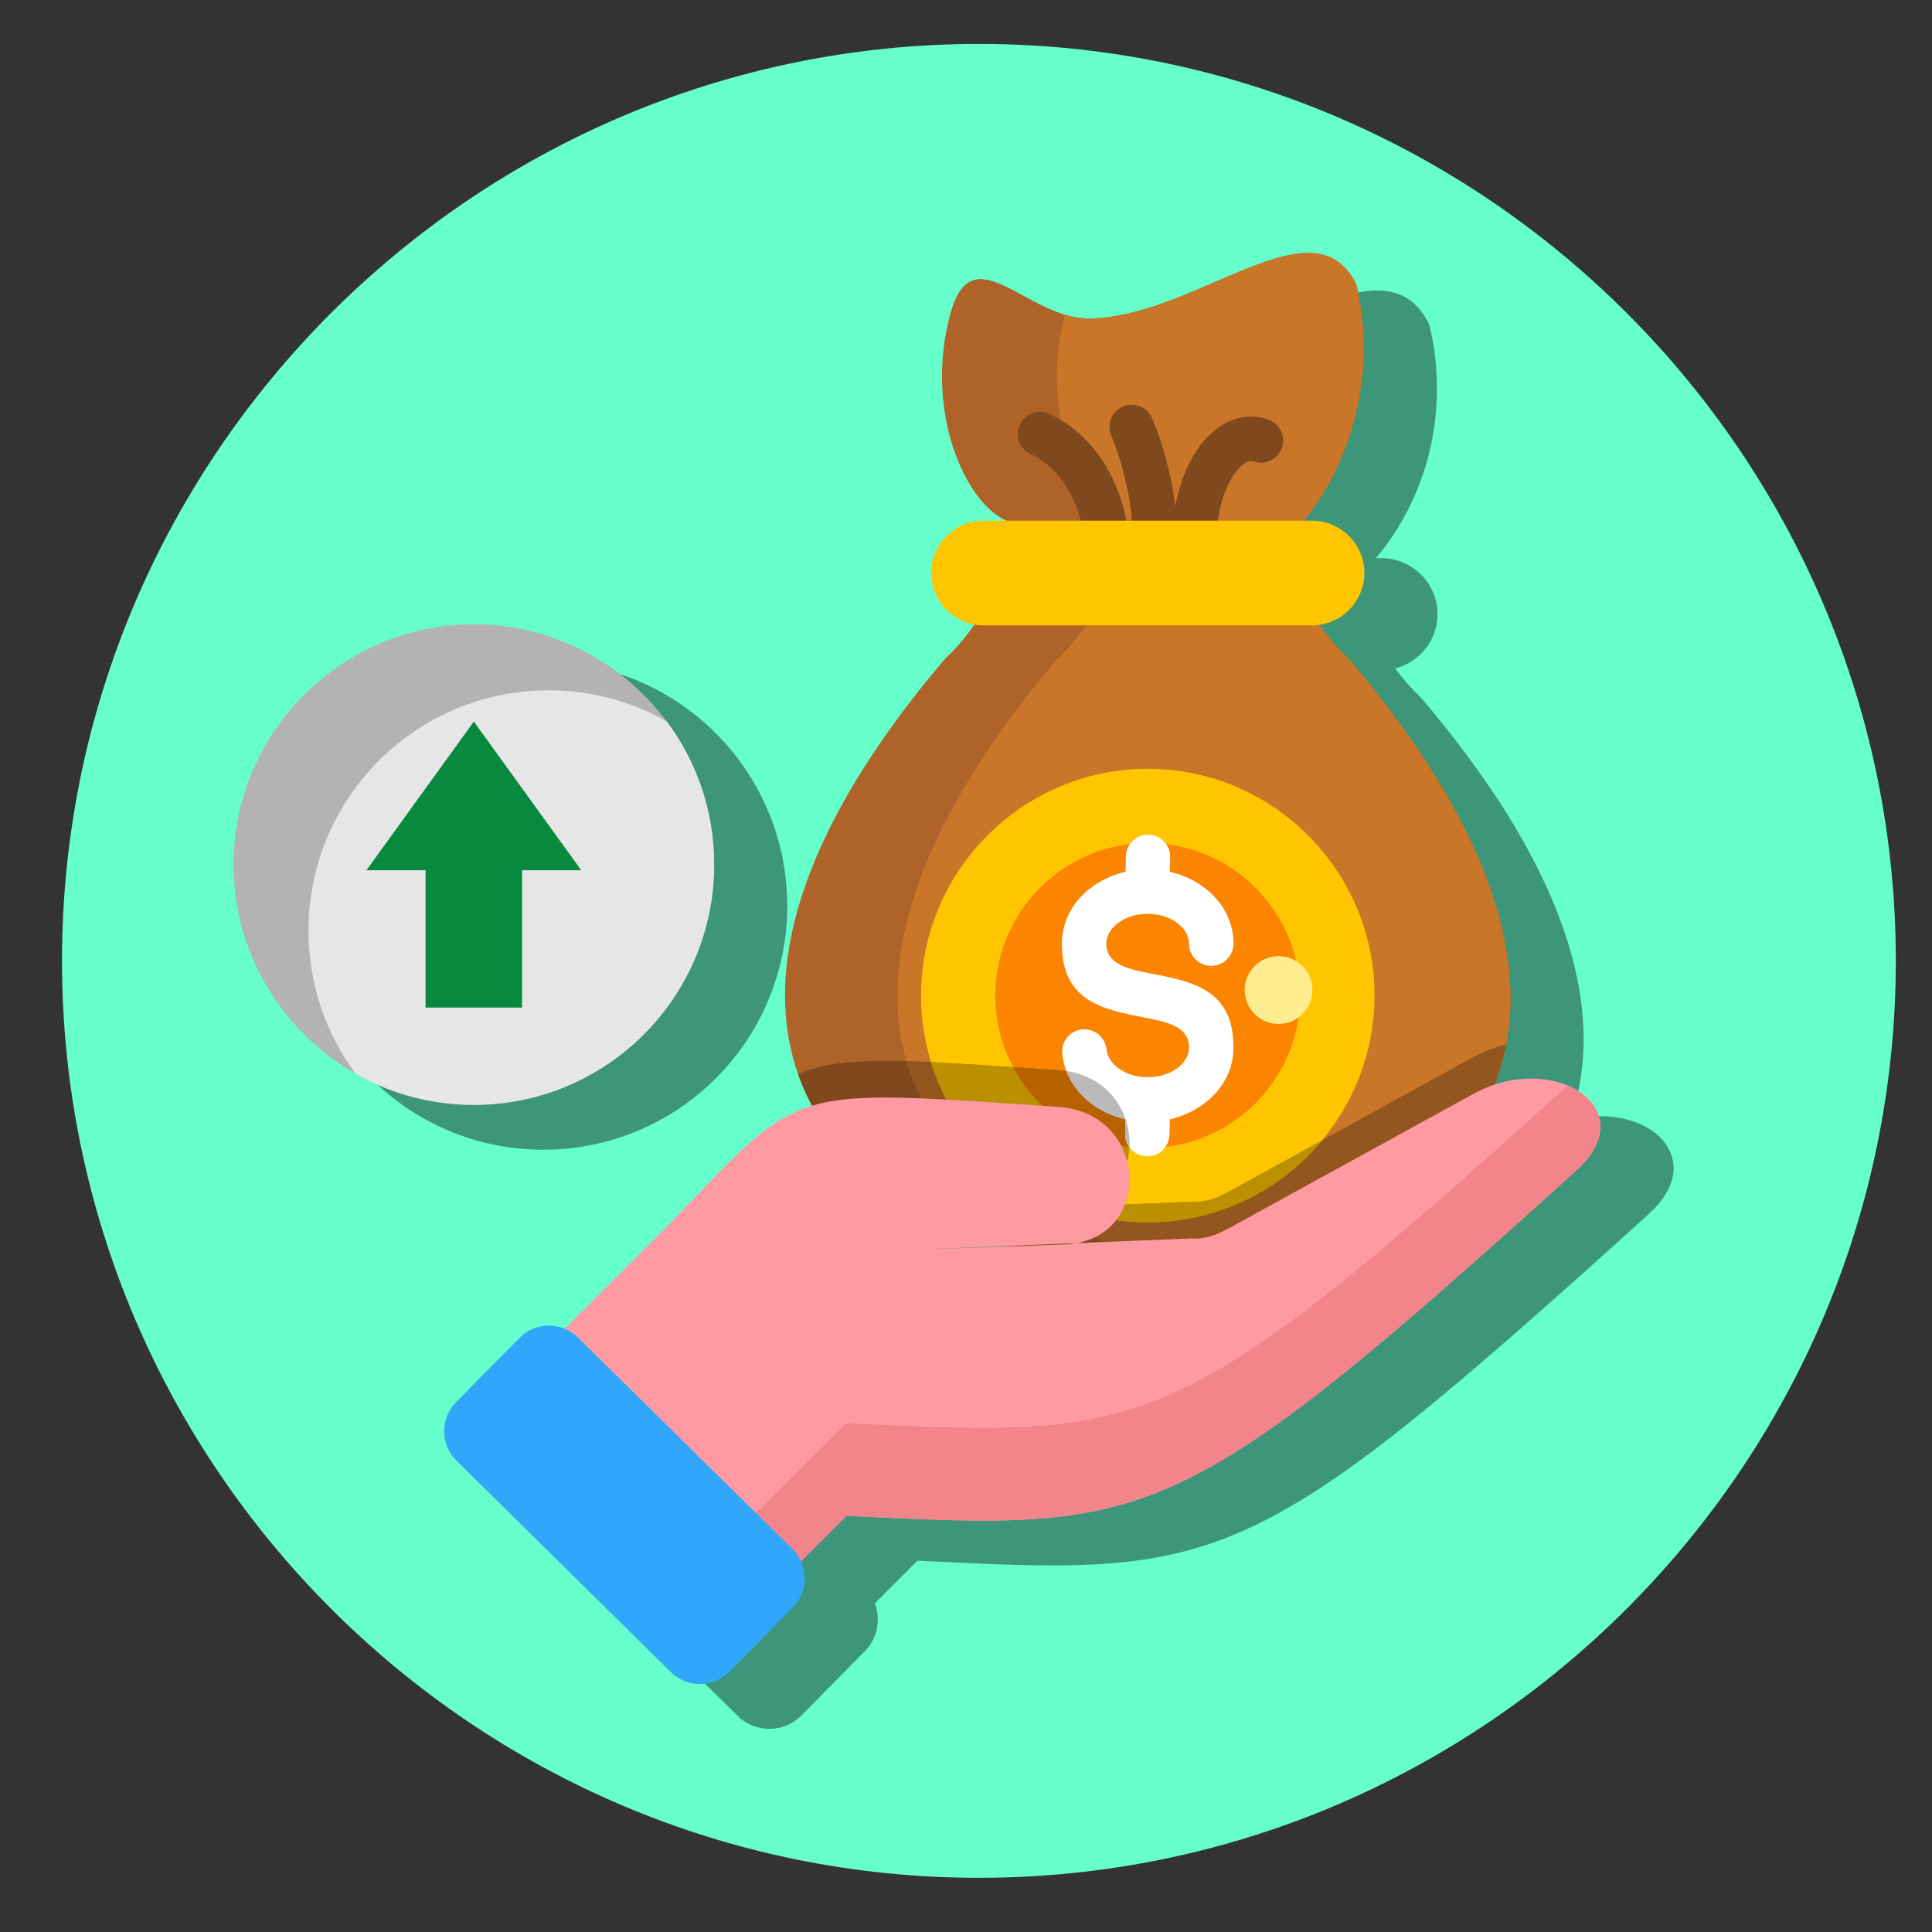<svg id="Layer_1" enable-background="new 0 0 512 512" viewBox="0 0 512 512" xmlns="http://www.w3.org/2000/svg"><rect x="0" y="0" width="512" height="512" fill="#333333" stroke="none"/><g clip-rule="evenodd" fill-rule="evenodd"><path d="m259.42 497.64c133.82 0 242.99-109.16 242.99-243.01 0-133.82-109.16-242.99-242.99-242.99s-242.99 109.16-242.99 242.99c0 133.85 109.16 243.01 242.99 243.01z" fill="#6fc"/><path d="m208.56 237.28c.06.91.09 1.84.09 2.75 0 12.67-3.66 24.46-9.92 34.44-11.45 18.17-31.69 30.22-54.74 30.22-35.72 0-64.66-28.94-64.66-64.66 0-35.69 28.94-64.63 64.66-64.63 34.78 0 63.13 27.44 64.57 61.88zm23.28 187.63c1.62 4.25.74 9.24-2.64 12.67l-16.81 17.04c-4.62 4.68-12.19 4.73-16.87.14l-56.83-56.07c-4.68-4.59-4.73-12.19-.11-16.87l16.81-17.04c3.34-3.4 8.25-4.34 12.47-2.86l27.04-27.04 2.07-2.24c3.71-3.83 7.37-7.68 11.08-11.48 2.86-2.92 5.78-5.84 8.87-8.53 4.73-4.11 9.41-7.31 15.28-9.27-7.68-14.91-8.25-31.52-4.31-47.85 6.18-25.8 23.22-50.6 40.11-70.53l.06-.03.03-.03c2.49-2.41 4.88-5.02 6.92-7.88-6.21-1.76-10.8-7.51-10.8-14.26 0-8.16 6.69-14.85 14.85-14.85h2.52c-5.67-4.25-9.58-12.19-11.57-18.34-3.71-11.48-3.86-24.24-.65-35.83.99-3.57 2.75-8.11 6.55-9.44 3.06-1.08 6.52.26 9.3 1.56 6.94 3.29 14.12 8.65 22.14 8.48 14.03-.28 28.49-8.14 41.3-13.24 10.89-4.34 23.67-8.28 30.05 4.76l.06.08.03.11c2.66 11 2.69 22.54.06 33.53-2.49 10.4-7.34 20.13-14.2 28.32h1.47c8.16 0 14.85 6.69 14.85 14.85 0 6.89-4.79 12.73-11.2 14.37 2.01 2.81 4.34 5.39 6.83 7.77l.03.03.03.03c17.01 20.04 34.19 44.99 40.54 70.87 3.37 13.8 3.57 27.95-1.11 41.05 2.78-.74 5.67-1.13 8.59-1.08 4.54.06 9.35 1.22 13.15 3.85 3.26 2.27 5.61 5.61 5.7 9.69.09 4.9-3.12 9.21-6.6 12.39-11.79 10.66-23.61 21.29-35.57 31.75-9.27 8.08-18.62 16.1-28.23 23.78-13.1 10.43-27.52 21.06-42.8 28.01-12.47 5.67-24.52 8.31-38.15 9.18-7.4.48-14.88.45-22.31.28-8.9-.26-17.83-.71-26.73-1.13z" fill="#3d9679"/><path d="m357.5 174.69c-5.84-5.58-9.84-11.31-11.99-17.32h-83.11c-2.1 5.9-6.12 11.65-12.05 17.32-181.17 213.48 289.5 214.87 107.15 0z" fill="#b06328"/><path d="m357.5 174.69c-5.84-5.58-9.84-11.31-11.99-17.32h-53.29c-2.13 5.9-6.15 11.65-12.08 17.32-84.44 99.52-27.24 152.93 39.43 159.85 66.36-6.86 122.68-59.98 37.93-159.85z" fill="#c97629"/><path d="m211.48 284.62c5.67 16.07 17.89 28.32 33.51 36.74l70.55-2.86c5.07.37 8.96-2.04 13.41-4.51l61.54-33.82c2.83-1.56 5.75-2.64 8.59-3.29-11.25 58.03-101.76 72.74-154.06 44.5l36.94-1.3c24.07-.82 22.68-34.81-1.36-36.45-40.26-2.72-56.64-4.23-69.12.99z" fill="#80481d"/><path d="m240.23 281.22c4.85 17.01 16.81 30.02 32.49 39l42.83-1.73c5.07.37 8.96-2.04 13.41-4.51l61.54-33.82c2.86-1.56 5.78-2.64 8.65-3.29-6.69 34.53-41.47 53.72-79.57 57.66-16.84-1.76-33.08-6.46-46.57-14.14l8.96-.31c24.07-.82 22.68-34.81-1.36-36.45-17.37-1.17-30.29-2.13-40.38-2.41z" fill="#93561e"/><path d="m359.42 75.37c5.33 22.11-.23 45.44-14.94 62.16l-77.53.57c-11.37-4.76-22.08-29.48-15.08-55.02 5.9-21.4 20.41 1.67 37.08 1.33 28.35-.6 59.25-31.89 70.47-9.04z" fill="#b06328"/><path d="m359.42 75.37c5.33 22.11-.4 47.28-15.11 64.01l-47.42-1.5c-11.14-5.24-21.4-29.42-14.66-54.48 2.18.65 4.42 1.05 6.72 1.02 28.35-.61 59.25-31.9 70.47-9.05z" fill="#c97629"/></g><path d="m322.72 138.46c-.4 3.23-3.32 5.53-6.55 5.16-2.27-.26-4.05-1.79-4.82-3.77-.77 2.32-2.95 4-5.53 4-3.23.03-5.9-2.58-5.92-5.81-.03-2.72-.65-6.63-1.64-10.72-1.02-4.39-2.41-8.76-3.74-11.79-1.33-2.98.03-6.46 3-7.77 2.98-1.3 6.46.03 7.77 3 1.64 3.71 3.26 8.82 4.45 13.83.79 3.29 1.39 6.63 1.7 9.61.4-2.15.94-4.28 1.62-6.29 1.67-5.07 4.2-9.41 7.23-12.42 3.69-3.66 8.11-5.56 12.9-4.99.91.11 1.84.34 2.86.68 3.06.99 4.73 4.34 3.71 7.4-1.02 3.09-4.34 4.76-7.4 3.74-.14-.03-.31-.09-.54-.11-.99-.11-2.1.51-3.23 1.62-1.76 1.76-3.29 4.45-4.39 7.77-.69 2.05-1.2 4.37-1.48 6.86zm-24.47-1.78c.71 3.15-1.25 6.32-4.42 7.03-3.17.74-6.32-1.25-7.06-4.42-1.16-5.05-3.09-8.96-5.27-11.93-2.72-3.68-5.81-5.87-8.25-6.94-2.98-1.3-4.34-4.76-3.06-7.74 1.3-2.98 4.79-4.34 7.77-3.03 3.97 1.73 8.9 5.13 13.04 10.74 3.03 4.13 5.69 9.49 7.25 16.29z" fill="#80481d"/><path clip-rule="evenodd" d="m260.64 137.98h87.05c7.63 0 13.89 6.24 13.89 13.86 0 7.63-6.26 13.89-13.89 13.89h-87.05c-7.63 0-13.86-6.26-13.86-13.89 0-7.62 6.23-13.86 13.86-13.86z" fill="#ffc500" fill-rule="evenodd"/><path clip-rule="evenodd" d="m304.18 323.91c33.08 0 60.09-27.01 60.09-60.09 0-33.11-27.01-60.09-60.09-60.09-33.11 0-60.09 26.99-60.09 60.09-.01 33.07 26.98 60.09 60.09 60.09z" fill="#ffc500" fill-rule="evenodd"/><path clip-rule="evenodd" d="m350.38 302.22c-11.03 13.24-27.64 21.69-46.2 21.69-7.48 0-14.66-1.39-21.26-3.88 23.05-1.7 21.37-34.78-2.32-36.4-13.83-.94-24.86-1.73-33.87-2.15 5.41 17.6 18.65 31.75 35.69 38.35l33.14-1.33c5.07.37 8.96-2.04 13.41-4.51z" fill="#ba8f00" fill-rule="evenodd"/><path clip-rule="evenodd" d="m350.38 302.22c-11.03 13.24-27.64 21.69-46.2 21.69-7.48 0-14.66-1.39-21.26-3.88 23.05-1.7 21.37-34.78-2.32-36.4-13.83-.94-24.86-1.73-33.87-2.15 5.41 17.6 18.68 31.75 35.69 38.35l33.14-1.33c5.07.37 8.96-2.04 13.41-4.51z" fill="#ba8f00" fill-rule="evenodd"/><path clip-rule="evenodd" d="m304.18 304.21c22.25 0 40.39-18.14 40.39-40.39s-18.14-40.42-40.39-40.42-40.42 18.17-40.42 40.42 18.16 40.39 40.42 40.39z" fill="#fb8500" fill-rule="evenodd"/><path clip-rule="evenodd" d="m299.3 303.92c-13.38-1.62-24.72-9.75-30.78-21.12 3.77.26 7.8.54 12.08.82 12.81.89 19.18 10.95 18.7 20.3z" fill="#b76100" fill-rule="evenodd"/><path clip-rule="evenodd" d="m299.3 303.92c-13.38-1.62-24.72-9.75-30.78-21.12 3.77.26 7.8.54 12.08.82 12.81.89 19.18 10.95 18.7 20.3z" fill="#b76100" fill-rule="evenodd"/><path clip-rule="evenodd" d="m304.09 234.9.17-7.82zm0 65.62.17-7.71z" fill="#fedc97" fill-rule="evenodd"/><path d="m281.53 279.18c-.31-3.23 2.07-6.09 5.3-6.38 3.23-.28 6.09 2.1 6.41 5.33.17 1.84 1.3 3.54 3.03 4.88 2.04 1.53 4.79 2.47 7.91 2.47 3.26 0 6.15-1.05 8.19-2.69 1.7-1.42 2.75-3.26 2.75-5.19 0-5.64-6.01-6.83-12.05-7.99-10.83-2.13-21.66-4.22-21.66-19.56 0-5.67 2.72-10.74 7.11-14.31 2.69-2.21 6.04-3.86 9.75-4.71l.11-4.05c.06-3.26 2.75-5.84 5.98-5.75 3.26.06 5.84 2.72 5.75 5.98l-.09 3.83c3.71.85 7.09 2.49 9.78 4.71 4.39 3.57 7.09 8.65 7.09 14.31 0 3.23-2.64 5.9-5.9 5.9s-5.9-2.66-5.9-5.9c0-1.96-1.05-3.8-2.75-5.19-2.04-1.67-4.93-2.69-8.19-2.69s-6.15 1.02-8.19 2.69c-1.7 1.39-2.78 3.23-2.78 5.19 0 5.64 6.04 6.8 12.08 7.99 10.83 2.1 21.63 4.2 21.63 19.56 0 5.67-2.69 10.71-7.09 14.31-2.69 2.18-6.04 3.83-9.78 4.71l-.09 4.03c-.06 3.26-2.75 5.84-5.98 5.78-3.26-.08-5.84-2.75-5.78-6.01l.09-3.8c-3.4-.79-6.52-2.27-9.1-4.2-4.29-3.3-7.15-7.95-7.63-13.25z" fill="#fff"/><path d="m299.27 303.92c-.71-.99-1.11-2.21-1.08-3.51l.09-3.74c.79 2.35 1.13 4.82 1.02 7.26h-.03zm-1.02-7.34c-3.4-.77-6.49-2.24-9.07-4.17-3-2.27-5.27-5.22-6.58-8.56 8.28 1.25 13.55 6.55 15.65 12.73z" fill="#bababa"/><path d="m299.27 303.92c-.71-.99-1.11-2.21-1.08-3.51l.09-3.74c.79 2.35 1.13 4.82 1.02 7.26h-.03zm-1.02-7.34c-3.4-.77-6.49-2.24-9.07-4.17-3-2.27-5.27-5.22-6.58-8.56 8.28 1.25 13.55 6.55 15.65 12.73z" fill="#bababa"/><path clip-rule="evenodd" d="m338.84 271.35c4.93 0 8.96-4.03 8.96-8.99 0-4.93-4.03-8.99-8.96-8.99-4.96 0-8.99 4.05-8.99 8.99.01 4.97 4.03 8.99 8.99 8.99z" fill="#ffec91" fill-rule="evenodd"/><path clip-rule="evenodd" d="m179.28 322.38c33.65-34.87 29.06-33.93 101.31-29.03 24.04 1.64 25.43 35.63 1.36 36.45l-39.6 1.39 73.19-2.98c5.07.4 8.96-2.04 13.41-4.51l61.54-33.82c21.2-11.65 45.3 3.97 27.35 20.21-106.41 96.29-112.73 95.53-193.52 91.62l-34.78 34.75c-20.69-20.69-41.41-41.39-62.11-62.11l49.75-49.75z" fill="#ff9aa2" fill-rule="evenodd"/><path clip-rule="evenodd" d="m415.44 287.68c9.1 3.8 12.81 13.01 2.41 22.42-106.41 96.29-112.73 95.53-193.52 91.62l-34.78 34.75-12.42-12.42 47.2-46.91c80.19 3.89 87.02 4.65 191.11-89.46z" fill="#f2858b" fill-rule="evenodd"/><path clip-rule="evenodd" d="m137.67 354.55-16.81 17.04c-4.25 4.28-4.2 11.25.09 15.48l56.83 56.07c4.31 4.22 11.25 4.17 15.48-.11l16.84-17.06c4.22-4.28 4.17-11.25-.11-15.48l-56.83-56.04c-4.29-4.24-11.27-4.21-15.49.1z" fill="#31a7fb" fill-rule="evenodd"/><path clip-rule="evenodd" d="m125.57 292.81c35.06 0 63.69-28.63 63.69-63.69s-28.63-63.69-63.69-63.69-63.69 28.63-63.69 63.69c-.01 35.06 28.62 63.69 63.69 63.69z" fill="#b3b3b3" fill-rule="evenodd"/><path clip-rule="evenodd" d="m176.7 191.16c7.88 10.6 12.56 23.73 12.56 37.96 0 35.18-28.52 63.69-63.69 63.69-11.37 0-22.05-3-31.29-8.22-7.88-10.6-12.53-23.73-12.53-37.96 0-35.18 28.49-63.69 63.67-63.69 11.36 0 22.04 3.01 31.28 8.22z" fill="#e6e6e6" fill-rule="evenodd"/><path clip-rule="evenodd" d="m138.35 230.62v36.4h-25.57v-36.4h-15.67l28.46-39.4 28.46 39.4z" fill="#078940" fill-rule="evenodd"/></svg>